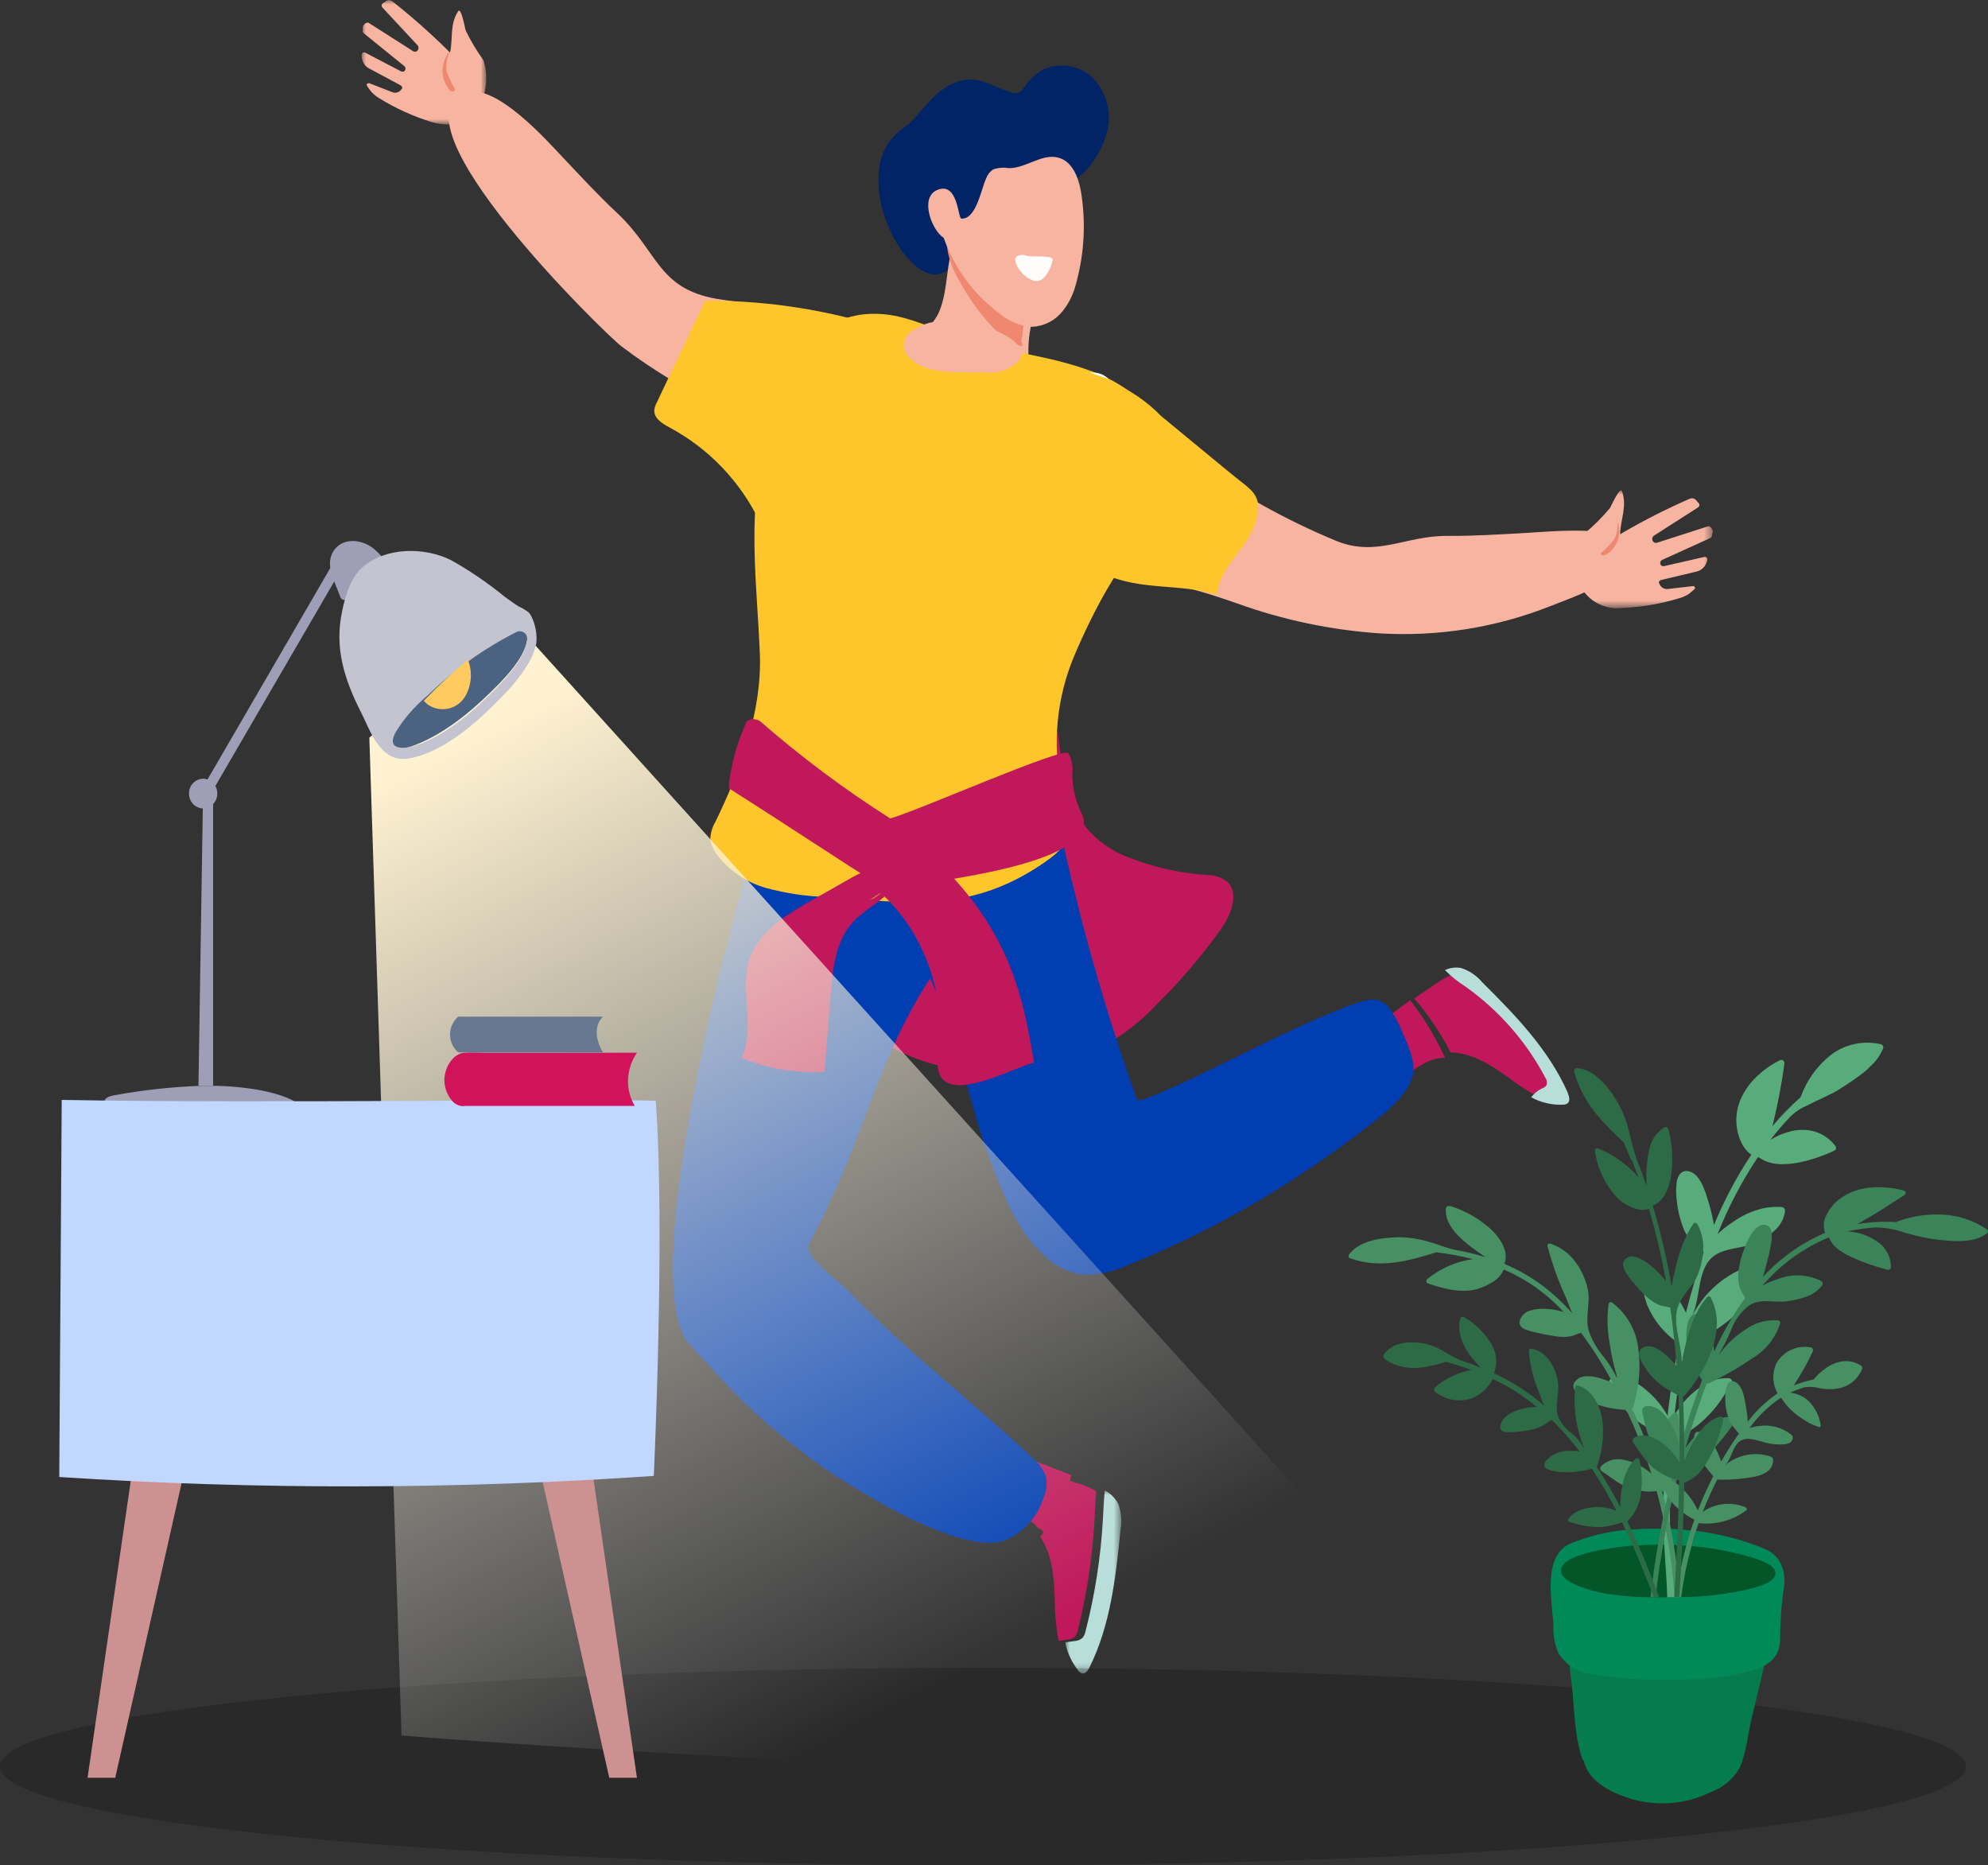 <?xml version="1.0" encoding="UTF-8"?><svg id="Capa_2" xmlns="http://www.w3.org/2000/svg" xmlns:xlink="http://www.w3.org/1999/xlink" viewBox="0 0 225.47 211.53"><rect x="0" y="0" width="225.47" height="211.53" fill="#333333" stroke="none"/><defs><style>.cls-1{fill:#cd9191;}.cls-1,.cls-2,.cls-3,.cls-4,.cls-5,.cls-6,.cls-7,.cls-8,.cls-9,.cls-10,.cls-11,.cls-12,.cls-13,.cls-14,.cls-15,.cls-16,.cls-17,.cls-18,.cls-19,.cls-20,.cls-21,.cls-22,.cls-23,.cls-24,.cls-25,.cls-26,.cls-27{fill-rule:evenodd;stroke-width:0px;}.cls-2{fill:#66778f;}.cls-3{fill:#9e9eb6;}.cls-4{fill:#003eb2;}.cls-5{fill:#057c4e;}.cls-6{fill:#ef886e;}.cls-7{fill:#c0185a;}.cls-8{fill:#002466;}.cls-9{fill:#f7b5a1;}.cls-10{fill:#666caf;}.cls-11{fill:#ffc62b;}.cls-12{fill:#025628;}.cls-13{fill:#4b6281;}.cls-14{fill:#008a5a;}.cls-15{fill:#b8ded9;}.cls-16{fill:#469064;}.cls-17{fill:url(#Degradado_sin_nombre_2);}.cls-18{fill:#fff;}.cls-19{fill:#c1d7ff;}.cls-28{mask:url(#mask-2-2);}.cls-20{fill:#3b8358;}.cls-29{mask:url(#mask-1);}.cls-30{mask:url(#mask);}.cls-21{fill:#58ab7a;}.cls-22{fill:#ffcb60;}.cls-23{fill:#d2125a;}.cls-24{opacity:.2;}.cls-25{fill:#c4c4d1;}.cls-26{fill:#fffcfc;}.cls-27{fill:#2d6b46;}</style><mask id="mask" x="120.81" y="169.02" width="6.37" height="20.76" maskUnits="userSpaceOnUse"><g id="mask-2"><polygon id="path-1" class="cls-18" points="120.81 169.02 127.16 169.02 127.16 189.78 120.81 189.78 120.81 169.02"/></g></mask><mask id="mask-1" x="41.01" y="0" width="14.15" height="14.09" maskUnits="userSpaceOnUse"><g id="mask-4"><polygon id="path-3" class="cls-18" points="41.01 0 55.13 0 55.13 14.08 41.01 14.08 41.01 0"/></g></mask><mask id="mask-2-2" x="178.74" y="55.6" width="15.51" height="13.37" maskUnits="userSpaceOnUse"><g id="mask-6"><polygon id="path-5" class="cls-18" points="178.74 55.6 194.25 55.6 194.25 68.94 178.74 68.94 178.74 55.6"/></g></mask><linearGradient id="Degradado_sin_nombre_2" x1="3212.51" y1="2603.98" x2="3211.72" y2="2605.49" gradientTransform="translate(-227981.53 182470.01) scale(71 -70)" gradientUnits="userSpaceOnUse"><stop offset="0" stop-color="#ededed" stop-opacity="0"/><stop offset="1" stop-color="#fff2d0"/></linearGradient></defs><g id="Capa_1-2"><g id="Sorteo_1añoLuzGratis_2023"><g id="Group-152"><g id="Group-151"><g id="Group-39"><path id="Fill-3" class="cls-7" d="m119.97,83.02c.73,6.08,1.31,10.97,7.13,13.84,3.12,1.35,6.44,2.15,9.83,2.36.81,0,1.6.27,2.25.76,1.43,1.34.41,3.84-.75,5.45-2.16,3.02-4.57,5.84-7.22,8.45-2.35,2.53-5.22,4.52-8.41,5.84-9.4,3.35-19.51,2.41-27.08-4.9-5.59-5.4-9.03-12.96-11.08-20.73-1.12.09-1.97,1.03-1.97,2.15l37.29-13.22Z"/><path id="Fill-5" class="cls-7" d="m176.02,123.55c.21-.06.39-.19.52-.37.08-.27.03-.57-.14-.8-2.23-4.03-5.38-7.48-9.19-10.08-.87-.52-1.68-1.14-2.41-1.85-.66.29-1.29.64-1.87,1.06-.85.57-1.69,1.14-2.54,1.71,1.61,1.87,3,3.93,4.13,6.13-.44,0-.87.06-1.29.16-1.84.47-3.29,1.93-5.09,2.54-.62.24-1.3.28-1.95.13-.29-.09-.55-.23-.79-.42.23.19.5.33.79.42.65.16,1.33.12,1.95-.13,1.8-.61,3.25-2.07,5.09-2.54.42-.11.86-.16,1.29-.16,2.26,0,4.49,1.35,6.4,2.73,1.21.93,2.49,1.75,3.84,2.46.34-.43.77-.76,1.26-.99"/><path id="Fill-7" class="cls-7" d="m157.78,122.82c1.72-.65,3.11-2.2,4.87-2.7.4-.12.82-.17,1.24-.18-1.07-2.32-2.39-4.5-3.96-6.52l-5.65,4.23c-.19.74-.28,1.5-.27,2.26.05.98.46,1.9,1.15,2.59.22.2.47.35.75.44.62.17,1.28.12,1.87-.13"/><path id="Fill-9" class="cls-15" d="m177.83,123.96c-2.18-4.95-5.98-8.85-9.73-12.58-.63-.75-1.46-1.31-2.39-1.61-.62-.11-1.26-.03-1.83.24.71.72,1.5,1.35,2.36,1.89,3.77,2.69,6.87,6.22,9.03,10.32.17.24.22.54.14.82-.12.18-.3.32-.51.38-.49.24-.91.58-1.24,1.01,1.11.61,2.37.9,3.63.84.2,0,.39-.06.54-.19.27-.27.14-.76-.02-1.12"/><path id="Fill-11" class="cls-6" d="m112.79,171.68c-.07-.04-.14-.09-.21-.13.07.04.14.09.21.13"/><path id="Fill-13" class="cls-6" d="m113.5,171.67c-.07-.03-.14-.07-.21-.11.07.04.14.07.21.11"/><path id="Fill-17" class="cls-6" d="m117.28,173.48c.24.22.48.45.71.7-.23-.25-.47-.48-.71-.7"/><path id="Fill-19" class="cls-6" d="m114.14,171.63l-.09-.04.09.04Z"/><path id="Fill-21" class="cls-6" d="m112.81,170.96c-.08-.06-.16-.12-.24-.18.08.06.16.12.24.18"/><path id="Fill-23" class="cls-6" d="m117.28,172.65c-.23-.21-.47-.4-.71-.59.24.18.48.38.71.59"/><path id="Fill-25" class="cls-6" d="m116.57,171.91c-.23-.2-.47-.4-.71-.59.24.19.47.38.71.59"/><path id="Fill-27" class="cls-6" d="m114.31,171.7l-.43-.18.43.18Z"/><path id="Fill-29" class="cls-6" d="m116.57,171.94c-.23-.23-.47-.45-.71-.66.24.21.48.43.71.66"/><path id="Fill-31" class="cls-6" d="m115.16,171.9c-.23-.2-.47-.39-.71-.58.24.19.47.38.71.58"/><polyline id="Fill-33" class="cls-6" points="115.16 171.79 114.45 171.44 115.16 171.79"/><path id="Fill-35" class="cls-7" d="m121.94,185.57c.17-.22.28-.48.32-.75,1.02-4.11,1.65-8.3,1.88-12.53.06-1.06.09-2.13.2-3.18-.49-.29-1.01-.54-1.55-.74-.74-.15-1.45-.43-2.08-.84-.45,2.41-1.38,4.71-2.72,6.77h0c1.29,1.84,1.56,4.47,1.63,6.86,0,1.65.14,3.29.44,4.91l.97-.13c.34,0,.66-.14.92-.36"/><path id="Fill-37" class="cls-7" d="m121.51,167.26c-2.43-.9-4.67-1.8-7-2.69-.64.26-1.23.62-1.76,1.06-.93.85-1.31,2.15-.98,3.37.21.54.56,1.02,1.02,1.38.03.02.06.28.09.3.03.02.06.31.1.31v-.23c.14.1.28.08.43.17.03.02.05-.02.08,0,.14.09.28.14.43.22.03.01.05.01.08.03.14.07.28.14.43.2.01,0,.02,0,.03.01.15.07.31.14.47.21l.16.07.07.03.32.14c.17.07.33.15.5.23h.02c.16.08.31.16.47.24l.06.03c.16.08.31.17.46.26.12.07.24.15.35.23.04.03.07.12.11.14.12.09.24.34.35.34.32,0,.6.53.85.87l.03-.03c1.35-2.11,2.31-4.44,2.83-6.89h0Z"/></g><g id="Group-42"><g class="cls-30"><path id="Fill-40" class="cls-15" d="m126.85,170.58c-.34-.67-.88-1.22-1.55-1.56-.11,1.07-.15,2.16-.21,3.23-.24,4.29-.9,8.55-1.97,12.72-.05.28-.17.54-.34.76-.27.23-.61.36-.96.37l-1.01.14c.23,1.16.74,2.26,1.47,3.19.11.17.27.29.46.34.37.07.64-.33.82-.68,2.37-4.75,2.99-10.22,3.52-15.56.18-.99.1-2.01-.23-2.95"/></g></g><g id="Group-53"><path id="Fill-43" class="cls-10" d="m111.15,104.49c.38-.87,1.17-2.33,1.89-3.68-.5,1.22-1.01,2.45-1.52,3.67-.06.14-.12.29-.18.43-.05.12-.13.22-.24.3-.27.19-.2-.13.05-.72"/><path id="Fill-45" class="cls-10" d="m113.55,97.94h0c.58-.46-.25,1.1-1.22,2.88.4-.96.81-1.92,1.22-2.88"/><path id="Fill-47" class="cls-4" d="m118.37,169.78c-.66,2.21-2.28,4.01-4.4,4.9-5.21,1.84-17.97-6.28-21.98-9.27-6-4.48-8.7-7.32-13.83-13.01-4.61-5.12.23-30.75,5.94-51.56.69-2.52,1.39-4.96,2.09-7.29.54-1.81,1.08-3.55,1.62-5.21.64-1.98,1.26-3.82,1.87-5.51.71-2,1.39-3.76,2.02-5.23.25.42.51.87.78,1.34.79-5.81,5.56-10.82,11.07-11.42,5.82-.64,11.76,3.71,13.3,9.71.46,1.78.69,3.62.69,5.46-.03,3.1-.57,6.17-1.59,9.1-.8,2.33-1.78,4.6-2.92,6.78-.17.2-2.12,3.63-3.91,6.69-.87,1.66-1.88,3.25-3.01,4.75,0,0-.01,0-.02-.01-.39.58-.75,1.15-1.1,1.72-5.93,9.59-6.64,16.84-13.25,29.4-.69,1.31,3.44,4.18,4.41,5.19,6.65,6.97,13.97,12.46,20.96,19.03.69.54,1.22,1.27,1.51,2.1.15.78.07,1.59-.23,2.33"/><path id="Fill-49" class="cls-4" d="m160.16,119.95c-.04-.15-.09-.3-.14-.44-.29-.9-.65-1.78-1.05-2.63-.39-1.01-.93-1.95-1.6-2.8-.65-.67-1.62-.91-2.51-.61-1.16.31-2.31.71-3.41,1.19-3.16,1.27-6.24,2.76-9.32,4.25-.89.43-12.89,6.53-13.17,5.8-2.65-7.41-4.94-14.96-6.86-22.63-.44-1.76-.86-3.52-1.26-5.29-.47-2.05-.91-4.11-1.32-6.18-.1-.49-.2-.99-.3-1.49-.04-.22-.08-.43-.13-.65-.22-1.13-.55-4.01-1.16-6.93-.34-1.78-.86-3.52-1.55-5.19-.4.11-.79.21-1.19.33-.33.14-.66.28-.99.43l-.1.04c1.21,3.7,1.01,3.79-.17.07-2.05.96-4.18,1.74-6.36,2.33-2.56.53-5.16.87-7.77.99-1.52.12-3.03.2-4.55.26-1.82.36-3.65.66-5.49.89-1.19.14-2.38.24-3.57.31.21.75.43,1.49.66,2.23.31.98.65,1.97,1.02,2.93.58,1.53,1.28,3.01,2.08,4.43.08.14.16.28.25.42,1.76,2.95,3.48,5.94,5.42,8.77.45.66.91,1.3,1.38,1.93.02.02.04.05.05.07.36.49.74.97,1.12,1.45.45.56.92,1.12,1.41,1.65.04.04.07.08.11.12.82-.37,1.77-.25,2.48.3-.26-.04-.51-.11-.76-.19,1.24,1,2.37,2.14,3.37,3.39.1.18.2.36.28.53l.17.34c1,2.13,1.86,4.33,2.58,6.57.94,2.84,1.73,5.75,2.57,8.64,1.04,3.88,2.43,7.67,4.13,11.31,1.83,3.69,4.72,7.49,8.69,7.66,1.64-.03,3.25-.41,4.73-1.09,9.58-3.87,18.57-9.05,26.74-15.38,1.9-1.45,5.67-4.15,5.65-6.92,0-.41-.08-.82-.2-1.21m-35.91-9.13l1.11,3.66c-.39-1.2-.76-2.43-1.11-3.66m3.08,10.15l.39,1.3c-.17-.42-.3-.86-.39-1.3"/><path id="Fill-51" class="cls-9" d="m100.64,52.57c-6.31.6-12.62-3.58-18.14-6.14-4.27-1.94-8.32-4.35-12.06-7.19-1.94-1.49-26.46-25.46-17.64-28.72,3.31-1.23,9.24,5.43,10.78,7.06,2.13,2.25,4.16,4.47,6.4,6.56,4.87,4.58,4.57,8.84,12.01,9.86,6.96.95,13.81,2.57,20.47,4.82,1.78.48,3.42,1.34,4.83,2.52,4.55,4.36-2.15,10.8-6.64,11.22"/></g><g id="Group-56"><g class="cls-29"><path id="Fill-54" class="cls-9" d="m41.85,9.42l2.63,1.03c.37.16.8.03,1.03-.3.03-.05.06-.09.11-.12v-.03c0-.13-.07-.25-.18-.32l-3.6-1.93c-.49-.27-.8-.78-.82-1.34,0-.06,0-.11,0-.17-.01-.16.11-.29.26-.3.05,0,.1,0,.14.03l4.08,2.13c.17.08.37.02.45-.15,0-.02.01-.03.02-.05h0c.05-.15,0-.32-.12-.41l-4.56-3.69c-.12-.09-.17-.23-.14-.38.04-.2-.03-.23.02-.43.06-.23.44-.52.64-.4l5.05,3.22c.15.09.34.07.46-.04h0c.18-.17.2-.45.04-.63,0,0,0,0,0,0l-4-4.3c-.11-.12-.11-.31.01-.43.02-.02.04-.03.06-.04.27-.15.4-.36.71-.35.13,0,.26.06.37.14,2.17,1.71,4.25,3.55,6.22,5.49l.26.27c.03.05.05.02.07-.05.32-1.52-.06-3.14.9-4.59.35-.53.79,1.99.85,2.16.57,1.18,1.24,2.31,2.01,3.37.64,1.96.34,4.11-.82,5.81-1.3,1.61-3.29,1.75-5.12,1.2-2.04-.64-4-1.53-5.82-2.65-.35-.2-.66-.45-.94-.75-.07-.08-.3-.39-.49-.68-.06-.08-.05-.2.04-.26.05-.03.1-.05.16-.03"/></g></g><g id="Group-91"><path id="Fill-57" class="cls-6" d="m51.05,10.27c-1.09-1.22-1.15-3.04-.14-4.33.02-.03.08,0,.07.02-.31.66-.42,1.4-.33,2.12.25.7.56,1.37.94,2.01.1.24-.36.39-.54.18"/><path id="Fill-59" class="cls-8" d="m108.61,29.63c-1.31,1.5-2.73,2.18-4.7.58-3.58-2.91-6.17-11.04-2.54-14.75.65-.66,1.48-1.14,2.12-1.81,1.4-1.47,2.62-3.3,4.54-4.16,2.74-1.23,4.07.2,6.63.97.29.12.62.14.92.04.24-.14.44-.34.57-.58.56-.87,1.33-1.58,2.23-2.07,1.97-.86,4.27-.39,5.74,1.17,1.39,1.57,1.94,3.71,1.48,5.76-.49,2.02-1.59,3.85-3.15,5.23-1.89,1.76-4.75,1.4-7.15,2.16-2.97.94-4.69,5.16-6.69,7.46"/><path id="Fill-61" class="cls-9" d="m113.45,34.25c.08.06.15.12.22.18-.18.13-.36.27-.54.41l.1-.52.04-.23c.06.05.12.1.19.15"/><path id="Fill-63" class="cls-9" d="m117.77,45.16c-2.39.07-4.78.01-7.17-.17-2.62-.52-8.72-1.36-7.21-5.27.63-1.63,2.45-2.68,3.17-4.48,1.01-2.51.72-5.5,1.68-7.81,1.12.52,1.84,1.8,3.06,2.19,1.88.59,3.7,1.38,5.41,2.35.54.3,1.12.68,1.24,1.28.04.47-.07.94-.3,1.35-.13.31-.25.63-.35.95-.47,1.46-.7,2.99-.66,4.52.04,1.76.42,3.49,1.12,5.11"/><path id="Fill-65" class="cls-6" d="m107.82,25.2l2.57,4.36c1.01.45,1.96,1.02,2.83,1.7,1.26,1.03,2.38,2.22,3.35,3.53-.29.93-.49,1.88-.58,2.85,0,.36-.07.72-.2,1.06l.14.23v.35c-.86-.21-1.67-.61-2.36-1.17-1.91-1.82-3.51-3.93-4.76-6.25-.61-1-1.05-2.09-1.3-3.23-.11-.56-.14-1.13-.1-1.7.17-.57.3-1.15.41-1.73"/><path id="Fill-67" class="cls-9" d="m122.12,31.87c.89-3.37,1.04-6.88.45-10.31-.3-1.52-.96-3.23-2.49-3.67-1.87-.54-3.67,1.17-5.62,1.18-.61-.1-1.23-.06-1.82.14-.37.25-.65.61-.8,1.03-.55,1.12-1.1,4.66-2.81,4.55-.39-.03-.38-4.28-2.77-3.23-1.99.88-.56,4.6.77,5.41,1.21,3.44,3.43,6.45,6.37,8.61,1.03.87,2.31,1.39,3.66,1.48,1.33-.06,2.58-.69,3.42-1.73.65-.8,1.13-1.72,1.43-2.7.08-.25.15-.5.22-.76"/><path id="Fill-69" class="cls-11" d="m131.06,59.43c-.42.49-.85.97-1.29,1.46-1.35,1.55-2.57,3.22-3.64,4.98-.89,1.44-1.69,2.93-2.44,4.45-.66,1.33-1.27,2.68-1.84,4.02-2.03,4.8-2.53,10.11-1.43,15.21,1.29,4.93,1.51,6-2.63,8.7-8.19,5.34-15.08,4.08-23.99,3.47-2.33-.07-4.65-.41-6.91-1.02-2.31-.65-4.33-2.06-5.73-4-.32-.43-.52-.92-.6-1.45,0-.73.21-1.45.59-2.08,2.83-5.81,5.29-12.54,5.03-19.08-.28-6.82-1.21-13.89-.04-20.68.96-5.61,3.01-11.14,6.68-15.3,2.24-2.54,6-2.92,9.09-2.21,2.34.54,4.55,1.59,6.83,2.36,4.91,1.65,10.16,1.99,15,3.82,0,0,.01,0,.02,0,.03,0,.05.02.08.03.24.09.48.19.72.29,2.2.91,4.19,2.27,5.85,3.99h0c3.36,3.56,4.6,8.43.65,13.04"/><path id="Fill-71" class="cls-9" d="m185.76,62.82c-.34,2.42-8.03,5.17-9.92,5.91-6.12,2.43-12.7,3.48-19.27,3.1-5.57-.37-11.06-1.52-16.31-3.42-.76-.26-1.54-.53-2.35-.79-5.76-1.9-13.64-2.7-14.86-10.05-.67-4.03,1.24-9.24,6.01-8.58,2.27.31,4.21,1.8,6.1,3.16,5.08,3.7,10.59,6.79,16.4,9.19,4.61,1.87,7.83-.6,12.57-.57,3.03.02,5.98-.17,9.03-.34,2.21-.12,13.11-1.23,12.59,2.4"/><path id="Fill-73" class="cls-9" d="m115.48,39.16c.7.86.59,1.85-1.51,2.81-.74.27-1.54.36-2.32.27-2.57-.11-7.34.49-9.01-2.32-.39-.94.02-2.01.93-2.46.56-.39,1.19-.68,1.85-.86,1.89-.41,3.86-.32,5.71.25,1.04.25,3.42,1.17,4.35,2.32"/><path id="Fill-75" class="cls-26" d="m116.5,31.46c1.12.79,1.88.43,2.56-.98.15-.33.26-.68.33-1.04.1-.51-2.46-.3-2.88-.41-.35-.15-.75-.16-1.11-.02-.64.37.08,1.74,1.1,2.46"/><path id="Fill-77" class="cls-11" d="m98.07,36.54c-5.89-1.65-11.99-2.48-18.11-2.44l-5.48,11.57c-.14.26-.24.54-.27.83-.06.94.9,1.53,1.7,1.96,4.47,2.39,8.06,6.14,10.26,10.72.39.8,1,1.78,1.84,1.59.39-.13.72-.4.94-.74,1.83-2.54,3.34-5.29,4.5-8.2l6.19-13.83c-.56-.43-1.08-.92-1.55-1.44"/><path id="Fill-79" class="cls-26" d="m124.21,42.93l-1.29-.68c.42.21.85.43,1.27.66.05.02.1.05.14.08l-.12-.07Z"/><path id="Fill-81" class="cls-26" d="m123.67,42.28h-.04c.78-.12,1.56.15,2.12.71l-2.08-.71Z"/><path id="Fill-83" class="cls-11" d="m125.33,65.13c4.08,1.88,8.76,1.01,12.65,2.33.51-3.59,3.6-5.18,4.47-8.43.8-2.98-.46-3.36-2.8-5.29-2.65-2.19-5.3-4.37-7.95-6.55h0c-1.63-1.68-3.58-3.01-5.75-3.9-.23-.1-.47-.2-.71-.28-4.96.5-5.52,11.81-5,15.52.34,2.97,2.29,5.51,5.08,6.62"/><path id="Fill-85" class="cls-7" d="m122.86,93.82c.13-.54.06-1.11-.2-1.6-.68-1.4-1.04-2.93-1.05-4.48.11-.8-.05-1.62-.44-2.33-.6-.77-17.53,6.73-20.21,7.4-5.14-3.27-10.04-6.92-14.63-10.92-.45-.4-1.11-.45-1.62-.12-1.04,2.23-1.72,4.61-2.03,7.06v.56c.05.04.1.07.16.11,6.6,4.19,10.97,7.14,17.57,11.32,3.31-.62,21.2-2.28,22.46-7"/><path id="Fill-87" class="cls-7" d="m104.01,95.63c10.36,8.73,11.99,17.1,13.27,24.89-2.24.38-11.64,5.94-10.9-.71,1.17-7.56-2.17-15.7-8.17-19.88,1.61-1.52,3.69-2.44,5.89-2.62l-.09-1.69Z"/><path id="Fill-89" class="cls-7" d="m101.74,100c-1.18,2.06-3.61,2.95-5.15,4.73-1.84,2.13-2.15,5.2-2.38,8.06-.23,2.92-.47,5.83-.7,8.75-3.22.19-6.44-.34-9.42-1.57,1.64-3.35-.24-7.53.89-11.1.99-3.16,4.03-5.04,6.85-6.64l4.97-2.82c1.41-.8,3.55-1.39,4.28.1-.43,1.15-1.3,2.07-2.43,2.56l3.1-2.07Z"/></g><g id="Group-94"><g class="cls-28"><path id="Fill-92" class="cls-9" d="m192.03,66.46l-2.86.33c-.41.05-.81-.18-.96-.57-.02-.05-.04-.1-.08-.15v-.03c.04-.13.14-.23.27-.27l4.04-.96c.55-.14.99-.57,1.14-1.12.02-.05.03-.11.05-.16.05-.16-.04-.32-.19-.37-.05-.02-.1-.02-.15,0l-4.57,1.04c-.19.04-.38-.08-.42-.28,0-.01,0-.03,0-.05h0c-.02-.16.07-.32.22-.38l5.42-2.46c.14-.06.23-.19.23-.34,0-.21.09-.22.08-.44,0-.25-.31-.63-.54-.56l-5.79,1.86c-.17.05-.35-.02-.45-.17h0c-.14-.21-.09-.49.11-.64,0,0,0,0,.01,0l5.01-3.21c.14-.09.18-.29.09-.43-.01-.02-.03-.04-.04-.05-.24-.22-.31-.47-.62-.53-.14-.03-.28-.01-.4.04-2.57,1.13-5.08,2.39-7.5,3.8l-.32.2s-.06.01-.06-.06c.05-1.59.81-3.1.21-4.79-.22-.62-1.27,1.77-1.37,1.91-.85,1.02-1.79,1.96-2.81,2.81-1.11,1.8-1.32,4-.58,5.98.91,1.76,2.82,2.77,4.79,2.53,2.18-.09,4.34-.46,6.43-1.09.39-.11.77-.27,1.11-.49.09-.06.39-.32.65-.55.08-.07.09-.2.01-.28-.04-.04-.09-.06-.14-.06"/></g></g><path id="Fill-95" class="cls-6" d="m182.02,62.96c1.31-.69,1.94-2.22,1.49-3.64,0-.03-.07-.02-.07,0,.06.64-.06,1.28-.37,1.84-.45.56-.95,1.08-1.49,1.55-.17.18.21.38.44.23"/></g></g><path id="Fill-1" class="cls-24" d="m111.49,211.53c61.58,0,111.49-5.01,111.49-11.2s-49.92-11.2-111.49-11.2S0,194.15,0,200.33s49.92,11.2,111.49,11.2"/><path id="Path-2" class="cls-17" d="m41.89,83.66l3.65,113.15c12.83,1.02,31.44,2.15,55.83,3.4,24.4,1.25,48.92,1.06,73.56-.56L57.7,69.85l-15.81,13.8Z"/><g id="Group-150"><path id="Fill-106" class="cls-3" d="m42.19,62.08c-1.22-.9-3.21-1.12-4.24.23-1.27,1.66.09,3.72.63,5.36.08.27.36.43.64.36.04-.01.08-.03.11-.05.17.15.44.15.61,0,1.13-.87,2.57-1.41,3.51-2.55,1.02-1.23-.27-2.62-1.25-3.35"/><path id="Fill-108" class="cls-13" d="m59.79,72.54c-.3,2.24-2.99,4.82-4.19,6-2.48,2.43-5.54,4.87-8.8,6.05-1.36.49-3.91.81-2.64-1.49,1.02-1.59,2.28-3,3.75-4.19.13-.11.26-.23.39-.34,1.71-1.53,3.51-2.95,5.39-4.25,1.54-1.07,3.17-2,4.87-2.78.46-.18.99.04,1.17.51.06.16.08.33.05.5"/><path id="Fill-110" class="cls-25" d="m60.28,69.92c-.08-.16-.18-.31-.3-.45-.35-.28-.73-.51-1.14-.69-.54-.34-1.06-.72-1.57-1.09-1.91-1.56-3.96-2.96-6.11-4.17-2.99-1.49-7.39-1.52-10.05.81-1.46,1.28-2.11,3.75-2.43,5.65-.72,4.24.74,7.85,2.56,11.39,1.04,2.3,2.26,5.09,5.04,4.65,3.93-.62,7.82-4.09,10.56-6.93,1.17-1.14,2.2-2.42,3.06-3.81.45-.73.76-1.54.93-2.38.09-1.02-.1-2.05-.55-2.97m-4.49,8.59c-2.36,2.39-5.28,4.79-8.39,5.94-1.3.48-3.74.79-2.51-1.46.96-1.55,2.17-2.94,3.58-4.11,3-2.92,6.43-5.36,10.16-7.25.45-.17.95.05,1.12.5.06.15.07.32.04.49-.29,2.2-2.85,4.73-4,5.9"/><path id="Fill-112" class="cls-22" d="m52.77,78.95c-.82,1.41-2.62,1.89-4.04,1.08-.05-.03-.1-.06-.15-.09-.19-.13-.36-.29-.51-.47,1.57-1.65,3.24-3.2,5.01-4.64.52,1.35.41,2.87-.31,4.13"/><polygon id="Fill-114" class="cls-3" points="24.17 123.12 22.51 123.12 23.04 89.23 23.13 89.09 38.59 62.47 39.56 63.1 24.17 89.57 24.17 123.12"/><path id="Fill-116" class="cls-3" d="m24.64,89.99c.02.91-.69,1.66-1.6,1.69-.91-.03-1.62-.78-1.6-1.69-.02-.91.69-1.66,1.6-1.69.91.03,1.62.78,1.6,1.69"/><path id="Fill-118" class="cls-3" d="m34.23,125.43c-2.65-2.09-8.77-2.4-11.67-2.29-3.27.13-6.52.49-9.74,1.09-.45.08-1.02.32-.96.73.05.35.51.48.89.54,6.82,1.07,14.79,1.56,21.48-.08"/><polygon id="Fill-120" class="cls-1" points="16.21 158.45 9.93 201.6 13.07 201.6 22.78 158.48 16.21 158.45"/><polygon id="Fill-122" class="cls-1" points="65.96 158.45 72.24 201.6 69.1 201.6 59.39 158.48 65.96 158.45"/><path id="Fill-124" class="cls-19" d="m7,124.73c-.09,14.25-.19,28.51-.28,42.76,22.45,1.46,44.98,1.42,67.43-.12,0,0,1.31-27.83.22-42.54-5.36-.26-43.96.32-67.37-.1"/><path id="Fill-126" class="cls-23" d="m71.26,123.29c.1.75.35,1.47.74,2.12h-19.18c-.55.1-1.12-.1-1.49-.52-.62-.69-.95-1.58-.93-2.5.04-1.38.97-2.9,2.26-3.01.76-.07,1.54,0,2.3,0h17.28c-.79,1.14-1.14,2.54-.98,3.92"/><path id="Fill-128" class="cls-2" d="m51.97,115.29c-1.12.96-1.24,2.65-.28,3.77.09.1.18.19.28.28h16.41s-1.59-2.45,0-4.05h-16.41Z"/><g id="Group-4"><path id="Fill-130" class="cls-5" d="m180.82,188.96c2.16.42,4.35.58,6.54.5,1.73,0,3.46.03,5.19-.07,1.93-.05,3.84-.37,5.68-.95.78-.26,1.53-.63,2.2-1.11-.07.33-.14.66-.22,1-.25,1.15-.52,2.31-.81,3.46-.22.92-.45,1.83-.66,2.74-.03.09-.04.18-.07.27-.16.66-.28,1.38-.42,2.11-.15.97-.38,1.94-.68,2.88-.08.25-.18.49-.29.73-.73,1.25-1.88,2.2-3.24,2.7-2.74,1.35-5.87,1.64-8.81.84-2.1-.63-4.94-1.79-5.59-4.3,0-.03,0-.06,0-.08-.09-.05-.16-.14-.2-.24,0,0,0-.02,0-.03-.31-.95-.54-1.93-.66-2.93-.11-.76-.19-1.54-.25-2.32-.09-.98-.14-1.98-.25-2.93-.03-.34-.08-.67-.12-1-.08-.58-.14-1.16-.19-1.76-.02-.21-.03-.43-.05-.65.9.51,1.88.88,2.89,1.12"/><path id="Fill-132" class="cls-14" d="m182.6,180.78c1.52.22,3.05.34,4.58.35.12,0,.25,0,.37,0,.07,0,.13,0,.2,0h.42c.32,0,.64,0,.95-.02.27,0,.54,0,.8,0h.17c.1,0,.2,0,.3,0h.12c.05,0,.11,0,.16,0,2.37-.03,4.73-.29,7.05-.77,1.53-.35,3.61-.89,3.62-1.89.02-.82-1.19-1.35-2.44-1.75-2.3-.7-4.67-1.16-7.06-1.36.15-.58.32-1.15.51-1.72-.19-.03-.39-.05-.59-.06-.28-.04-.57-.07-.87-.1-.19-.02-.38-.02-.57-.04-.28-.02-.55-.04-.83-.04-.01,0-.03,0-.04,0-.16,0-.33-.02-.5-.02-.02,0-.04,0-.05,0-.07,0-.14,0-.21,0-.11,0-.21,0-.32,0-1.13-.03-2.26,0-3.39.1-.21.02-.41.03-.61.06.28.59.54,1.18.81,1.77-.41.03-.82.08-1.21.13h-.04c-2.81.36-6.65,1.09-6.89,2.54-.25,1.48,3.35,2.49,5.57,2.84"/><path id="Fill-134" class="cls-14" d="m176.17,184.45c-.02,1.05.18,2.09.6,3.06.84,1.31,2.23,2.16,3.78,2.31,1.92.36,3.87.57,5.83.62,3.86,0,7.84.19,11.62-.81,1.35-.36,3.1-.87,3.68-2.45.13-.39.2-.8.21-1.21.03-.61,0-1.25.04-1.8.08-1.32.15-2.64.37-3.94.34-2.03-.34-3.86-2.2-4.61-2.13-.87-4.35-1.49-6.62-1.86-.36-.06-.73-.11-1.1-.15-.19.57-.36,1.14-.51,1.72,2.39.2,4.76.66,7.06,1.36,1.25.39,2.46.93,2.44,1.75,0,1-2.09,1.55-3.62,1.89-2.32.48-4.68.74-7.05.77-.05,0-.11,0-.16,0h-.12c-.1,0-.2,0-.3,0h-.17c-.26,0-.53.02-.8,0-.31.02-.63.02-.95.02h-.42c-.07,0-.13,0-.2,0-.13,0-.25,0-.37,0-1.53,0-3.06-.12-4.58-.35-2.22-.36-5.82-1.36-5.57-2.84.25-1.46,4.08-2.19,6.89-2.54h.04c.39-.05.8-.1,1.21-.13-.26-.6-.53-1.18-.81-1.77-2.12.2-4.21.71-6.19,1.51-3.31,1.39-2.17,6.42-2.01,9.44"/><path id="Fill-136" class="cls-12" d="m182.6,180.78c1.52.22,3.05.34,4.58.35.12,0,.25,0,.37,0,.07,0,.13,0,.2,0h.42c.32,0,.64,0,.95-.02.27,0,.54,0,.8,0h.17c.1,0,.2,0,.3,0h.12c.05,0,.11,0,.16,0,2.37-.03,4.73-.29,7.05-.77,1.53-.35,3.61-.89,3.62-1.89.02-.82-1.19-1.35-2.44-1.75-2.3-.7-4.67-1.16-7.06-1.36-.19-.02-.39-.04-.59-.06-.14,0-.28-.02-.43-.03-.19,0-.38-.02-.57-.04-.15,0-.29,0-.43-.02-.1,0-.2,0-.29-.02-.09,0-.2,0-.29,0-.15,0-.3,0-.45,0h-.16c-.19,0-.39,0-.58,0-.77,0-1.52.02-2.26.08-.21,0-.41.02-.61.04-.41.03-.82.08-1.21.13h-.04c-2.81.36-6.65,1.09-6.89,2.54-.25,1.48,3.35,2.49,5.57,2.84"/><path id="Fill-138" class="cls-21" d="m182.59,156.99c.51,1,1.09,1.96,1.75,2.87.08.11.17.21.26.31.21.24.44.46.69.66.12.1.25.2.37.29.31.23.63.44.96.63.56.34,1.16.6,1.79.77.18.06.36.1.54.14-.02,0-.04.49-.08,1.25-.02.45-.04,1-.05,1.59-.02.56-.05,1.16-.06,1.75,0,.1-.02.2-.02.3-.02.45-.03.89-.05,1.31v.16c0,.29-.02.56-.02.83-.03,1-.05,1.75-.05,1.97v.08c0,.1,0,.19,0,.29,0,.38.02.76.04,1.14.02.38.03.74.05,1.11,0,.24.02.48.04.71.11,1.99.28,3.97.34,5.95v.02c.27,0,.54,0,.8,0h.17c.1,0,.2,0,.3,0-.04-.21-.09-.41-.14-.61-.02-.07-.04-.15-.05-.23-.07-.27-.12-.53-.18-.8h0c-.26-1.43-.42-2.86-.5-4.3-.04-.6-.06-1.2-.08-1.81,0-.08,0-.16,0-.25,0-.31-.02-.64-.02-.96,0-.36-.02-.72,0-1.08,0-.33,0-.66,0-.98,0-.57,0-1.14.02-1.71,0-.07,0-.14,0-.22,0-.12,0-.25,0-.37,0-.08,0-.16,0-.23v-.12c0-.14,0-.75.03-1.47,0-.47.02-.97.05-1.44h0c-.03-.5.03-1,.17-1.48.15-.03.3-.07.45-.12.12-.03.23-.07.34-.11,0,0,.02,0,.02,0,.17-.05.33-.12.48-.2.03,0,.05-.02.07-.03.23-.1.45-.21.66-.35,1.6-1.08,2.95-2.5,3.95-4.16.28-.43.54-.85.79-1.25.04-.06.05-.13.03-.2-.01-.17-.14-.31-.31-.34-.49-.04-.99,0-1.47.14h0c-.71.19-1.37.52-1.96.95-.66.47-1.26,1.03-1.78,1.65-.2.23-.38.48-.55.72-.11.16-.22.32-.33.48-.05.07-.08.14-.13.21,0-.08.02-.17.03-.25.07-.67.15-1.33.25-2,.15-1.09.32-2.18.52-3.28,0-.04.02-.09.02-.14.12-.68.25-1.37.39-2.05.02,0,.04-.02.06-.03.04,0,.08,0,.12,0,.04,0,.08-.01.11-.03.12-.06.25-.13.37-.19.04-.02.08-.04.11-.06.64-.36,1.35-.76,2.07-1.21.24-.15.47-.31.7-.46.62-.41,1.22-.85,1.79-1.33.18-.14.34-.29.51-.45,1.51-1.4,2.58-3.04,2.33-5.05-.06-.2-.24-.33-.45-.31-.59.07-1.17.23-1.71.48-2.24,1.09-4.06,2.88-5.19,5.1-.02.04-.05.09-.07.13.02-.04.04-.07.05-.11.92-1.97.57-5.06,2.2-6.58,1.03-.93,2.49-1,3.78-1.31.32-.07.64-.17.95-.3.72-.3,1.4-.68,2.02-1.14.11-.08.21-.17.31-.27.69-.57,1.14-1.37,1.26-2.25.03-.23-.13-.45-.36-.48,0,0-.02,0-.02,0-1-.07-2,.05-2.95.38-.96.32-1.87.79-2.69,1.39-.59.38-1.13.81-1.63,1.3,1.19-3.01,2.69-5.89,4.48-8.59.02-.01.04-.03.06-.06l.08-.1c1.35,1.01,3.04.92,4.65.62,1.39-.29,2.74-.75,4.02-1.36.16-.11.2-.32.09-.48-.01-.02-.03-.04-.05-.06-.83-1.08-2.08-1.73-3.44-1.79-.67-.03-1.35.06-1.99.27-.68.19-1.32.49-1.91.87.7-.92,1.45-1.8,2.25-2.63.4-.4.85-.73,1.34-1,.48-.25.98-.46,1.46-.72.53-.26,1.07-.48,1.57-.75.52-.23,1.02-.51,1.49-.83.83-.53,1.74-1.14,2.57-1.8.21-.17.41-.36.6-.56.2-.18.39-.37.57-.57.38-.44.69-.94.92-1.48.09-.19,0-.41-.19-.5-.01,0-.02,0-.03-.01-2.01-.47-4.12-.01-5.75,1.25-1.54,1.24-2.71,2.89-3.38,4.76-1.14,1.01-2.21,2.1-3.19,3.28.58-2.33,1.04-4.69,1.35-7.07.05-.2-.07-.39-.27-.44-.1-.02-.2,0-.28.05-.6.31-1.18.67-1.72,1.08-.54.43-1.04.9-1.5,1.42-.43.52-.79,1.09-1.09,1.69-.28.59-.47,1.23-.54,1.88-.22,1.59.37,3.8,1.66,4.61-1.67,2.52-3.09,5.19-4.24,7.99-.14-.8-.32-1.58-.54-2.36-.39-1.23-.96-3.58-2.44-3.76-.76-.09-1.13.52-1.25,1.27-.09.71-.08,1.44.02,2.15.12,1.12.39,2.21.82,3.25.09.19.19.38.3.56.2.36.44.69.73.98.34.36.76.59,1.12.91.03.02.05.04.08.06-.04.11-.08.22-.11.33-.31.95-.62,1.92-.89,2.87-.37,1.22-.7,2.45-1.02,3.68-.21-.43-.44-.86-.67-1.25l-.05-.07c-.68-1.1-1.68-2.63-3.04-2.72-1.21-.07-1.21,1.04-.98,2.03.08.34.18.67.29.99.63,1.62,1.7,3.03,3.08,4.09.18.16.38.32.57.48-.12.62-.25,1.24-.36,1.86-.03.16-.06.31-.08.48-.18,1.01-.35,2.02-.49,3.04-.14.92-.25,1.84-.35,2.75-.83-1.47-2-2.73-3.42-3.65-.7-.47-1.53-.7-2.37-.67-.01,0-.03,0-.05,0-.16.01-.31.04-.46.08-.07.02-.13.06-.18.1-.08.06-.14.15-.15.25-.03.12-.01.24.05.35"/><path id="Fill-140" class="cls-16" d="m153.07,142.67c3.42,1.25,6.65.33,9.84-.66,1.4.17,2.78.42,4.15.77-1.9.27-3.68,1.05-5.17,2.25-.13.1-.16.29-.06.42.04.05.09.09.16.11,1.84.62,3.8,1.11,5.58.61.62-.19,1.21-.46,1.75-.81.55-.32.98-.81,1.23-1.4,1.28.55,2.5,1.23,3.64,2.04,1.15.82,2.21,1.75,3.16,2.79-.63-.21-1.28-.33-1.94-.36-.6-.05-1.21,0-1.8.17-.57.13-1.04.55-1.23,1.1-.15.58.17.88.62,1.07.46.16.92.29,1.4.38.79.19,1.59.33,2.4.43.47.05.94.03,1.41-.06.38-.08.72-.3,1.11-.37,1.24,1.67,2.37,3.43,3.37,5.26.08.14.16.28.24.43-.13-.06-.26-.12-.39-.18-.26-.11-.52-.2-.77-.28-1-.33-2.37-.6-3.07.21-.29.27-.34.71-.11,1.04.39.48.89.87,1.45,1.14.37.21.76.39,1.16.53,1.02.33,2.07.52,3.14.58.05,0,.08,0,.13.02.05.1.09.2.13.3.41.88.81,1.77,1.16,2.68.39.96.76,1.93,1.09,2.91.15.45.31.89.45,1.34-.37-.34-.78-.64-1.23-.88-.29-.17-.6-.31-.91-.43-.29-.11-.59-.19-.89-.25-.95-.27-1.97,0-2.67.68-.15.15-.14.4.01.55.02.02.04.03.06.05.83.52,1.53,1.13,2.35,1.55.25.13.51.23.77.32.44.15.9.26,1.36.34.57.11,1.16.12,1.73.02.28.98.52,1.97.74,2.96,0,.06.02.1.03.16.09.39.17.76.25,1.15,0,.05.02.1.03.14.11.56.21,1.12.31,1.68.33,1.97.56,3.96.68,5.95h.17c.1,0,.2,0,.3,0h.11c-.04-.6-.08-1.2-.14-1.8-.06-.65-.13-1.3-.21-1.94-.09-.73-.2-1.46-.32-2.18-.09-.61-.21-1.22-.33-1.82-.02-.09-.03-.18-.05-.26-.08-.37-.15-.73-.23-1.09-.1-.45-.2-.89-.31-1.34-.06-.27-.14-.56-.21-.83-.05-.22-.11-.44-.18-.66.07-.05.14-.11.2-.17.02-.01.04-.03.05-.05.26-.24.48-.51.67-.81.03-.05.06-.1.09-.16.03-.04.05-.09.07-.14.04-.07.08-.14.11-.21.31-.66.52-1.36.63-2.09.08-.49.14-.99.17-1.49,0-.01,0-.03,0-.04.02-.4.02-.82.02-1.23,0-.26-.02-.52-.04-.77-.03-.49-.08-.98-.15-1.45-.02-.15-.11-.28-.24-.36-.03-.02-.06-.03-.1-.04-.04,0-.08,0-.11.02-.29.21-.54.47-.73.77-.32.47-.56,1-.72,1.55l-.11.41c-.04.14-.08.3-.11.45-.09.39-.16.8-.21,1.21-.1.68-.15,1.37-.18,2.04,0,.04,0,.08,0,.12-.02-.06-.04-.1-.05-.16-.41-1.3-.87-2.57-1.38-3.82-.21-.55-.45-1.1-.68-1.64-.19-.47-.4-.93-.61-1.38,0-.02,0-.04.02-.06.05-.04.09-.09.11-.15.02-.11.06-.23.09-.36.01-.04.03-.07.03-.11.19-.72.34-1.45.44-2.19.17-1.2.19-2.42.04-3.62-.15-2.2-1.24-4.23-2.99-5.56-.1-.09-.26-.08-.35.02-.03.03-.05.07-.06.12-.19,1.41-.16,2.85.08,4.25.19,1.4.5,2.78.9,4.13.05.19.11.36.17.53-.06-.18-.13-.36-.21-.53-.43-.86-.95-1.68-1.55-2.43-.73-.87-1.3-1.86-1.66-2.94-.41-1.6.25-3.1-.11-4.74-.24-1.05-.69-2.05-1.32-2.93-.69-.98-1.66-1.72-2.79-2.13-.28-.1-.51,0-.45.23.52,1.97,1.2,3.89,2.05,5.74.21.47.46,1.22.77,1.9-1.04-1.18-2.2-2.26-3.46-3.2-1.26-.93-2.62-1.71-4.06-2.33-.02,0-.04-.03-.07-.04l-.11-.06c.47-1.18-.21-2.67-1.53-3.9-1.31-1.19-2.86-2.09-4.55-2.62-.25-.08-.53.02-.55.22-.23,2.25,2.26,4.05,4.48,5.56-1.06-.33-2.14-.59-3.24-.79-1.11-.19-2.04-.64-3.11-.93-1.14-.35-2.32-.53-3.51-.54-2.08.05-4.5.42-5.62,1.97-.09.13-.06.3.07.39.02.01.04.02.06.03"/><path id="Fill-142" class="cls-20" d="m186.26,160.17c.13.54.25,1.07.37,1.58.1.38.21.74.34,1.1.15.43.36.84.61,1.22.12.19.25.36.4.53.25.33.54.63.86.9.2.18.41.34.64.48.16.1.32.18.49.26-.12.47-.25.93-.35,1.4-.03.07-.04.14-.05.22-.02.05-.03.1-.04.15-.04.13-.07.25-.1.38-.1.43-.2.85-.3,1.29l-.23,1.01c-.08.4-.17.81-.25,1.22,0,.04-.02.08-.02.13-.09.43-.18.86-.25,1.3-.12.6-.23,1.21-.33,1.81-.24,1.34-.45,2.68-.62,4.04-.06.4-.11.81-.15,1.21-.04.24-.06.48-.09.73.12,0,.25,0,.37,0,.07,0,.13,0,.2,0,.03-.28.07-.56.11-.83.21-1.72.46-3.45.77-5.15.03-.24.08-.48.12-.71.05-.32.11-.64.18-.97,0-.05,0-.09.02-.14.08-.45.17-.89.26-1.32.06-.32.13-.64.2-.95.05-.26.11-.51.17-.76.15-.72.32-1.42.49-2.13.03-.13.06-.26.1-.39.09-.36.18-.73.28-1.1.91-.13,1.77-.52,2.49-1.1.56-.44,1.08-.92,1.56-1.45,0,0,0,0,.02-.02.7-.79,1.36-1.62,1.96-2.48.08-.11.17-.23.25-.34.13-.18.08-.51-.1-.55-.2-.05-.41-.07-.61-.05-.19,0-.38.02-.56.06-.87.24-1.68.68-2.35,1.29-.12.1-.23.19-.34.31-.22.19-.42.39-.61.61-.37.38-.7.79-1.01,1.22.19-.66.39-1.32.6-1.97.54-1.79,1.14-3.56,1.8-5.3.02,0,.04-.01.05-.02.06.02.13.01.18-.02.1-.05.21-.1.31-.15.04,0,.07-.02.1-.05.18-.09.35-.18.54-.27h0c1.41-.71,2.77-1.51,4.07-2.41,1.47-.89,2.57-2.28,3.09-3.92.04-.15-.05-.3-.21-.34-.01,0-.02,0-.03,0-1.24-.1-2.49.22-3.52.92-1.3.8-2.42,1.86-3.28,3.12.59-1.01,1.11-2.05,1.55-3.13.41-1.06,1.11-1.97,2.02-2.64,1.36-.8,2.83-.25,4.14-.43.78-.08,1.54-.26,2.27-.52.72-.24,1.35-.69,1.81-1.29.11-.13.1-.33-.03-.45-.01-.01-.02-.02-.04-.03-1.54-.78-3.34-.87-4.94-.23-.61.18-1.2.43-1.75.74,2-2.34,4.52-4.19,7.36-5.4.02,0,.05,0,.08-.02l.11-.05c.44,1.21,1.71,1.86,2.96,2.42,1.19.51,2.42.93,3.68,1.25.17.04.34-.06.38-.23,0-.02,0-.04,0-.06.01-1.11-.52-2.16-1.42-2.81-1.02-.75-2.24-1.19-3.51-1.25,1.07-.24,2.16-.39,3.25-.45,1.07.02,2.13.2,3.15.56,1.12.34,2.26.6,3.42.78,2.04.24,4.52.52,6.03-.69.11-.1.12-.28.01-.39-.02-.02-.04-.03-.06-.05-1.51-1.02-3.27-1.59-5.09-1.67-1.78-.08-3.55.21-5.21.85-1.46-.08-2.93,0-4.37.22,1.82-.98,3.62-2.17,5.34-3.29.22-.14.17-.43-.15-.52-1.24-.33-2.52-.43-3.8-.31-1.28.11-2.51.59-3.53,1.37-.61.49-1.09,1.12-1.42,1.83-.3.6-.34,1.3-.11,1.93-2.67,1.14-5.07,2.84-7.04,4.98.22-.71.41-1.44.57-2.1.18-.68.32-1.38.41-2.08.03-.26.03-.53,0-.8-.01-.36-.21-.68-.53-.85-.57-.27-1.16.16-1.62.77-.34.47-.61.98-.82,1.51-.05.13-.09.24-.13.35-.31.78-.52,1.59-.64,2.42-.02.19-.04.39-.05.57-.03.53.05,1.05.21,1.55.15.4.42.7.57,1.09-.51.68-.97,1.38-1.42,2.12-.77,1.26-1.46,2.56-2.08,3.9-.03-.23-.06-.43-.1-.64-.04-.23-.08-.45-.13-.67-.05-.25-.11-.52-.18-.8-.25-.94-.63-1.92-1.41-2.09-.08-.02-.16-.02-.24-.02-.13,0-.26.04-.37.1,0,0,0,0-.02.02-.68.41-.75,1.94-.7,2.71,0,.07,0,.14.02.21,0,.19.02.38.05.57.19,1.22.66,2.37,1.37,3.37h0c.11.17.22.34.33.5-.11.27-.21.54-.3.81-.62,1.65-1.18,3.33-1.69,5.02-.02.07-.04.14-.06.21-.16.53-.31,1.06-.47,1.59,0-.04-.02-.07-.02-.11h0c-.09-.4-.21-.78-.35-1.16-.25-.69-.59-1.35-1.01-1.95-.7-.99-1.59-1.63-2.54-1.43-.26.08-.41.36-.34.63"/><path id="Fill-144" class="cls-16" d="m188.29,167.83c.15.36.28.7.43,1.04.02.04.04.07.05.11.11.24.23.47.36.69.09.14.18.28.28.42.05.08.11.15.18.22.06.08.12.15.18.22.21.22.42.43.64.62.18.16.36.31.56.45.37.28.78.53,1.2.73-.15.4-.28.81-.41,1.22-.18.57-.36,1.15-.51,1.73-.2.72-.38,1.45-.54,2.18-.14.61-.26,1.23-.36,1.85-.05.31-.11.64-.15.96-.05.28-.08.56-.11.85.1,0,.2,0,.3,0h.12c.05,0,.11,0,.16,0,.25-1.95.64-3.87,1.17-5.77.15-.58.32-1.15.51-1.72.09-.31.19-.6.3-.91,1.93.23,3.88-.3,5.43-1.47.1-.06.02-.27-.14-.34-1.59-.65-3.4-.45-4.82.53.49-1.25,1.04-2.48,1.65-3.68h.05s.1.04.16.04h.28s.06,0,.08,0c1.28,0,2.55-.12,3.8-.37,1.14-.29,1.98-.79,1.96-1.95,0-.11-.15-.26-.28-.31-1.79-.59-3.75-.21-5.19,1,.85-.76.87-2.6,2.13-2.94.95-.26,2.28.42,3.26.52,1.17.1,2.19.14,2.32-.69,0-.16-.08-.31-.21-.39-1-.79-2.29-1.14-3.55-.97-.4.04-.79.12-1.16.24.96-1.33,2.15-2.48,3.5-3.4.02,0,.03,0,.04,0l.06-.03c.59.95,1.38,1.74,2.33,2.33.61.45,1.29.79,2.01,1,.09.02.16-.12.12-.32-.16-.97-.61-1.87-1.29-2.58-.58-.57-1.34-.93-2.15-1.01.53-.24,1.07-.45,1.62-.61.58-.09,1.16-.05,1.72.1.61.13,1.24.15,1.85.06,1.32-.13,2.45-.98,2.95-2.21.06-.14.02-.3-.08-.4-1.91-1.22-3.98-.14-5.41,1.56-.77.16-1.52.38-2.25.67.81-1.22,1.52-2.49,2.15-3.82.08-.19,0-.45-.19-.48-1.54-.3-3.11.4-3.91,1.76-.53,1.1-.49,2.39.12,3.45-1.3.87-2.44,1.96-3.38,3.2-.03-.5-.1-1.02-.18-1.51-.15-.81-.28-2.42-1.21-2.97-.11-.06-.23-.1-.35-.11-.57-.03-.77.84-.82,1.45,0,.14,0,.27,0,.37-.02.7.07,1.41.27,2.09.02.06.04.12.07.19.11.33.27.65.47.93,0,.02.02.02.02.04.21.31.51.59.72.89-.73,1.01-1.38,2.06-2.01,3.14-.11-.31-.25-.63-.37-.91-.09-.21-.2-.44-.33-.68h0c-.3-.7-.82-1.28-1.48-1.66-.06-.03-.13-.05-.2-.07-.03,0-.05-.02-.08-.02-.45-.1-.6.22-.61.61-.01.15,0,.3.02.45.02.17.05.34.09.51.14.58.37,1.14.69,1.65.13.22.28.43.43.63.28.39.6.77.94,1.16-.65,1.27-1.23,2.57-1.75,3.9-.38-.83-.9-1.58-1.52-2.25-.17-.2-.36-.38-.57-.55-.12-.12-.26-.22-.4-.31-.15-.11-.31-.21-.48-.31,0,0-.02,0-.03-.02-.04-.02-.08-.04-.12-.06-.21-.11-.44-.2-.68-.24-.06-.02-.13-.03-.19-.04-.21-.02-.37.1-.28.31"/><path id="Fill-146" class="cls-27" d="m156.95,154.04c2.21,1.63,4.59,1.14,7.05.39.97.27,1.93.57,2.88.92-1.52.28-2.94.95-4.11,1.96-.15.12-.17.33-.05.48.01.01.02.03.03.04,1.13.89,2.61,1.19,4,.8,1.11-.39,2.03-1.2,2.56-2.26.9.43,1.77.91,2.61,1.43.84.55,1.64,1.14,2.42,1.77-.53-.02-1.07.03-1.58.16-.85.19-2.27.72-2.56,1.8-.34,1.14,1.04.85,1.62.85.68-.04,1.35-.14,2.01-.29.41-.1.81-.25,1.19-.44.33-.19.62-.46.96-.64.59.52,1.09,1.14,1.65,1.72.51.6,1.03,1.22,1.52,1.85-.34-.05-.69-.06-1.03-.05-1.02-.07-2.02.32-2.73,1.06-.77,1.02.52,1.16,1.15,1.3,1.35.14,2.71.03,4.01-.33,1.02,1.53,1.94,3.12,2.77,4.76-1.65-.72-4.29-.54-5.39.84-.14.17-.12.38.08.43.97.33,1.98.53,3,.59,1.01,0,2.02-.18,2.95-.56.14.29.28.58.41.87.28.59.54,1.18.81,1.77.74,1.69,1.44,3.41,2.1,5.13.09.24.19.49.28.73.07,0,.13,0,.2,0h.42c-.11-.27-.21-.56-.31-.83-.15-.37-.29-.75-.44-1.12-.52-1.33-1.06-2.66-1.64-3.96-.26-.6-.53-1.2-.81-1.79-.13-.3-.28-.6-.41-.89.87-.86,1.41-2,1.55-3.21.02-.1.02-.19.03-.3.1-.94.07-1.88-.08-2.81-.03-.21-.07-.42-.11-.62-.03-.15-.19-.25-.34-.22-.03,0-.06.02-.09.04-.13.11-.26.24-.37.37-.49.63-.85,1.35-1.03,2.13-.05.15-.08.3-.11.45-.18.84-.27,1.7-.25,2.56-.81-1.59-1.71-3.13-2.7-4.62,0-.02.02-.04.02-.06.05-.04.09-.09.11-.14.03-.1.05-.2.08-.3.01-.03.02-.06.03-.1.22-.74.37-1.5.44-2.26.1-.84.09-1.69-.05-2.53-.08-.57-.25-1.12-.48-1.65-.11-.23-.24-.46-.38-.67-.22-.33-.48-.63-.78-.89-.32-.26-.68-.45-1.07-.59-.15-.04-.3.05-.34.19,0,0,0,.02,0,.03-.02.08-.03.17-.03.25-.19,2.3.19,4.62,1.09,6.75-.4-.73-.93-1.37-1.58-1.89-.66-.49-1.17-1.16-1.45-1.92-.35-1.22.25-2.7-.02-3.99-.14-.8-.46-1.57-.93-2.23-.46-.69-1.17-1.18-1.98-1.36-.15-.05-.3.03-.35.17-.01.03-.02.07-.01.11.13,1.64.53,3.24,1.19,4.74.16.5.34.98.57,1.45-1.69-1.45-3.56-2.67-5.57-3.62-.01-.01-.03-.02-.05-.03l-.08-.04c.45-1.25.24-2.64-.56-3.7-.73-1.09-1.71-2-2.85-2.66-.14-.08-.32-.03-.4.11-.01.02-.02.05-.03.07-.53,2.19.93,4.15,2.34,5.55-.74-.3-1.49-.56-2.24-.81-.73-.3-1.42-.68-2.08-1.11-.74-.43-1.56-.73-2.4-.87-1.49-.18-3.26-.12-4.27,1.3-.09.13-.08.31.03.43"/><path id="Fill-148" class="cls-27" d="m185.07,131.53c.25.67.52,1.33.77,2-1.24-1.45-2.81-2.58-4.58-3.3-.14-.06-.31,0-.36.15-.03.07-.03.14,0,.21.3,2.01,1.21,3.88,2.62,5.35.89.79,2.44,1.58,3.49,1.13.79,2.7,1.44,5.43,1.94,8.2-.42-.53-.88-1.01-1.39-1.46-.77-.69-2.26-1.81-3.15-1.1-.47.37-.38.9-.11,1.42.26.48.59.93.96,1.33.41.48.82.96,1.26,1.38.17.17.35.33.54.47.37.3.79.55,1.24.72.37.13.76.12,1.13.26.18,1.21.33,2.42.45,3.63.08.78.16,1.56.21,2.34.02.21.04.42.05.63-.05-.05-.08-.1-.14-.15-.22-.27-.45-.52-.7-.76-.75-.73-1.89-1.61-2.85-1.22-1.16.47-.18,1.9.31,2.6.72,1.01,1.67,1.84,2.76,2.42.24.14.48.27.72.42.04.02.08.04.12.06.02.5.05,1,.06,1.49.03.77.05,1.53.06,2.29,0,.27.02.52.02.78,0,.41,0,.82,0,1.22,0,.01,0,.03,0,.04h0v1.77c-.05-.1-.11-.19-.18-.28-.23-.37-.5-.72-.81-1.04h0c-.2-.23-.41-.43-.64-.62-.22-.19-.45-.37-.7-.52-.38-.24-.79-.42-1.23-.54-.2-.05-.41-.08-.61-.08-.2,0-.4.03-.59.09-.13.03-.25.08-.36.14-.2.12-.26.37-.15.57,0,.01.02.03.02.04.48.75,1.01,1.47,1.57,2.17.23.28.49.53.78.75.03.02.07.05.1.07.02.02.04.03.06.04.31.23.64.44.98.62.22.12.44.22.67.31.05.03.11.05.17.07.03,0,.06.02.08.02.15.06.31.1.47.13.1.02.21.04.31.06,0,.22,0,.43-.02.64-.02.89-.04,1.77-.06,2.66-.02.76-.05,1.51-.08,2.26-.02.6-.05,1.19-.08,1.8-.03.72-.07,1.44-.11,2.17-.03.7-.07,1.39-.11,2.09h0c-.03.55-.06,1.1-.09,1.65h.15c.1,0,.2,0,.3,0h.12l.21-3.65c.04-.74.08-1.47.11-2.21.03-.6.05-1.2.08-1.8.03-.61.05-1.23.07-1.85.03-.85.05-1.71.07-2.56.02-.3.02-.59.02-.89.95-.39,1.75-1.06,2.3-1.93.45-.65.83-1.35,1.13-2.08,0,0,0-.02,0-.02.41-.98.74-1.98.98-3.01.02-.11,0-.23-.05-.33-.06-.1-.15-.18-.24-.16-.85.23-1.59.74-2.11,1.45-.1.1-.19.21-.27.33-.25.33-.48.68-.67,1.04-.42.72-.78,1.48-1.07,2.26,0-1.04,0-2.08-.02-3.12,0-.06,0-.12,0-.18-.02-1.13-.05-2.25-.09-3.37,0-.22-.02-.45-.03-.66.02-.01.03-.03.05-.05.06,0,.12-.04.15-.09.08-.08.15-.18.23-.27.03-.03.05-.06.07-.09.47-.58.9-1.18,1.3-1.81h0c.61-.95,1.11-1.97,1.49-3.03.05-.13.08-.26.12-.39.19-.63.32-1.27.39-1.92.14-1.23-.09-2.47-.64-3.57-.05-.13-.19-.19-.32-.14-.03.01-.06.03-.09.06-.53.6-.97,1.27-1.3,2-.46.98-.82,2-1.07,3.04-.23.87-.4,1.76-.51,2.66-.02.1-.03.2-.04.31,0-.06,0-.11.02-.17.14-2.05-1.01-4.55-.51-6.48.08-.29.19-.57.33-.83.46-.89,1.18-1.58,1.69-2.43.11-.19.21-.38.29-.58.3-.73.5-1.51.6-2.29.02-.13.02-.26.03-.39.09-1.05-.13-2.11-.62-3.04-.11-.22-.34-.3-.47-.12-.29.4-.54.83-.76,1.27-.6,1.26-1.04,2.58-1.32,3.94-.11.48-.3,1.2-.4,1.93-.52-3.05-1.22-6.06-2.1-9.02,0-.02,0-.05,0-.07l-.04-.12c1.16-.38,1.85-1.78,2.09-3.46.22-1.69.13-3.4-.28-5.05-.06-.26-.28-.45-.45-.36-.98.58-1.64,1.58-1.79,2.71-.28,1.31-.37,2.65-.27,3.99-.36-1.06-.75-2.1-1.16-3.14-.35-1.04-.63-2.1-.86-3.17-.29-1.18-.74-2.3-1.35-3.35-1.09-1.82-2.76-3.71-4.59-3.73-.15.01-.27.15-.26.3,0,.02,0,.04,0,.06.89,3.48,3.19,5.79,5.64,8.08l.83,1.98Z"/></g></g></g></g></svg>